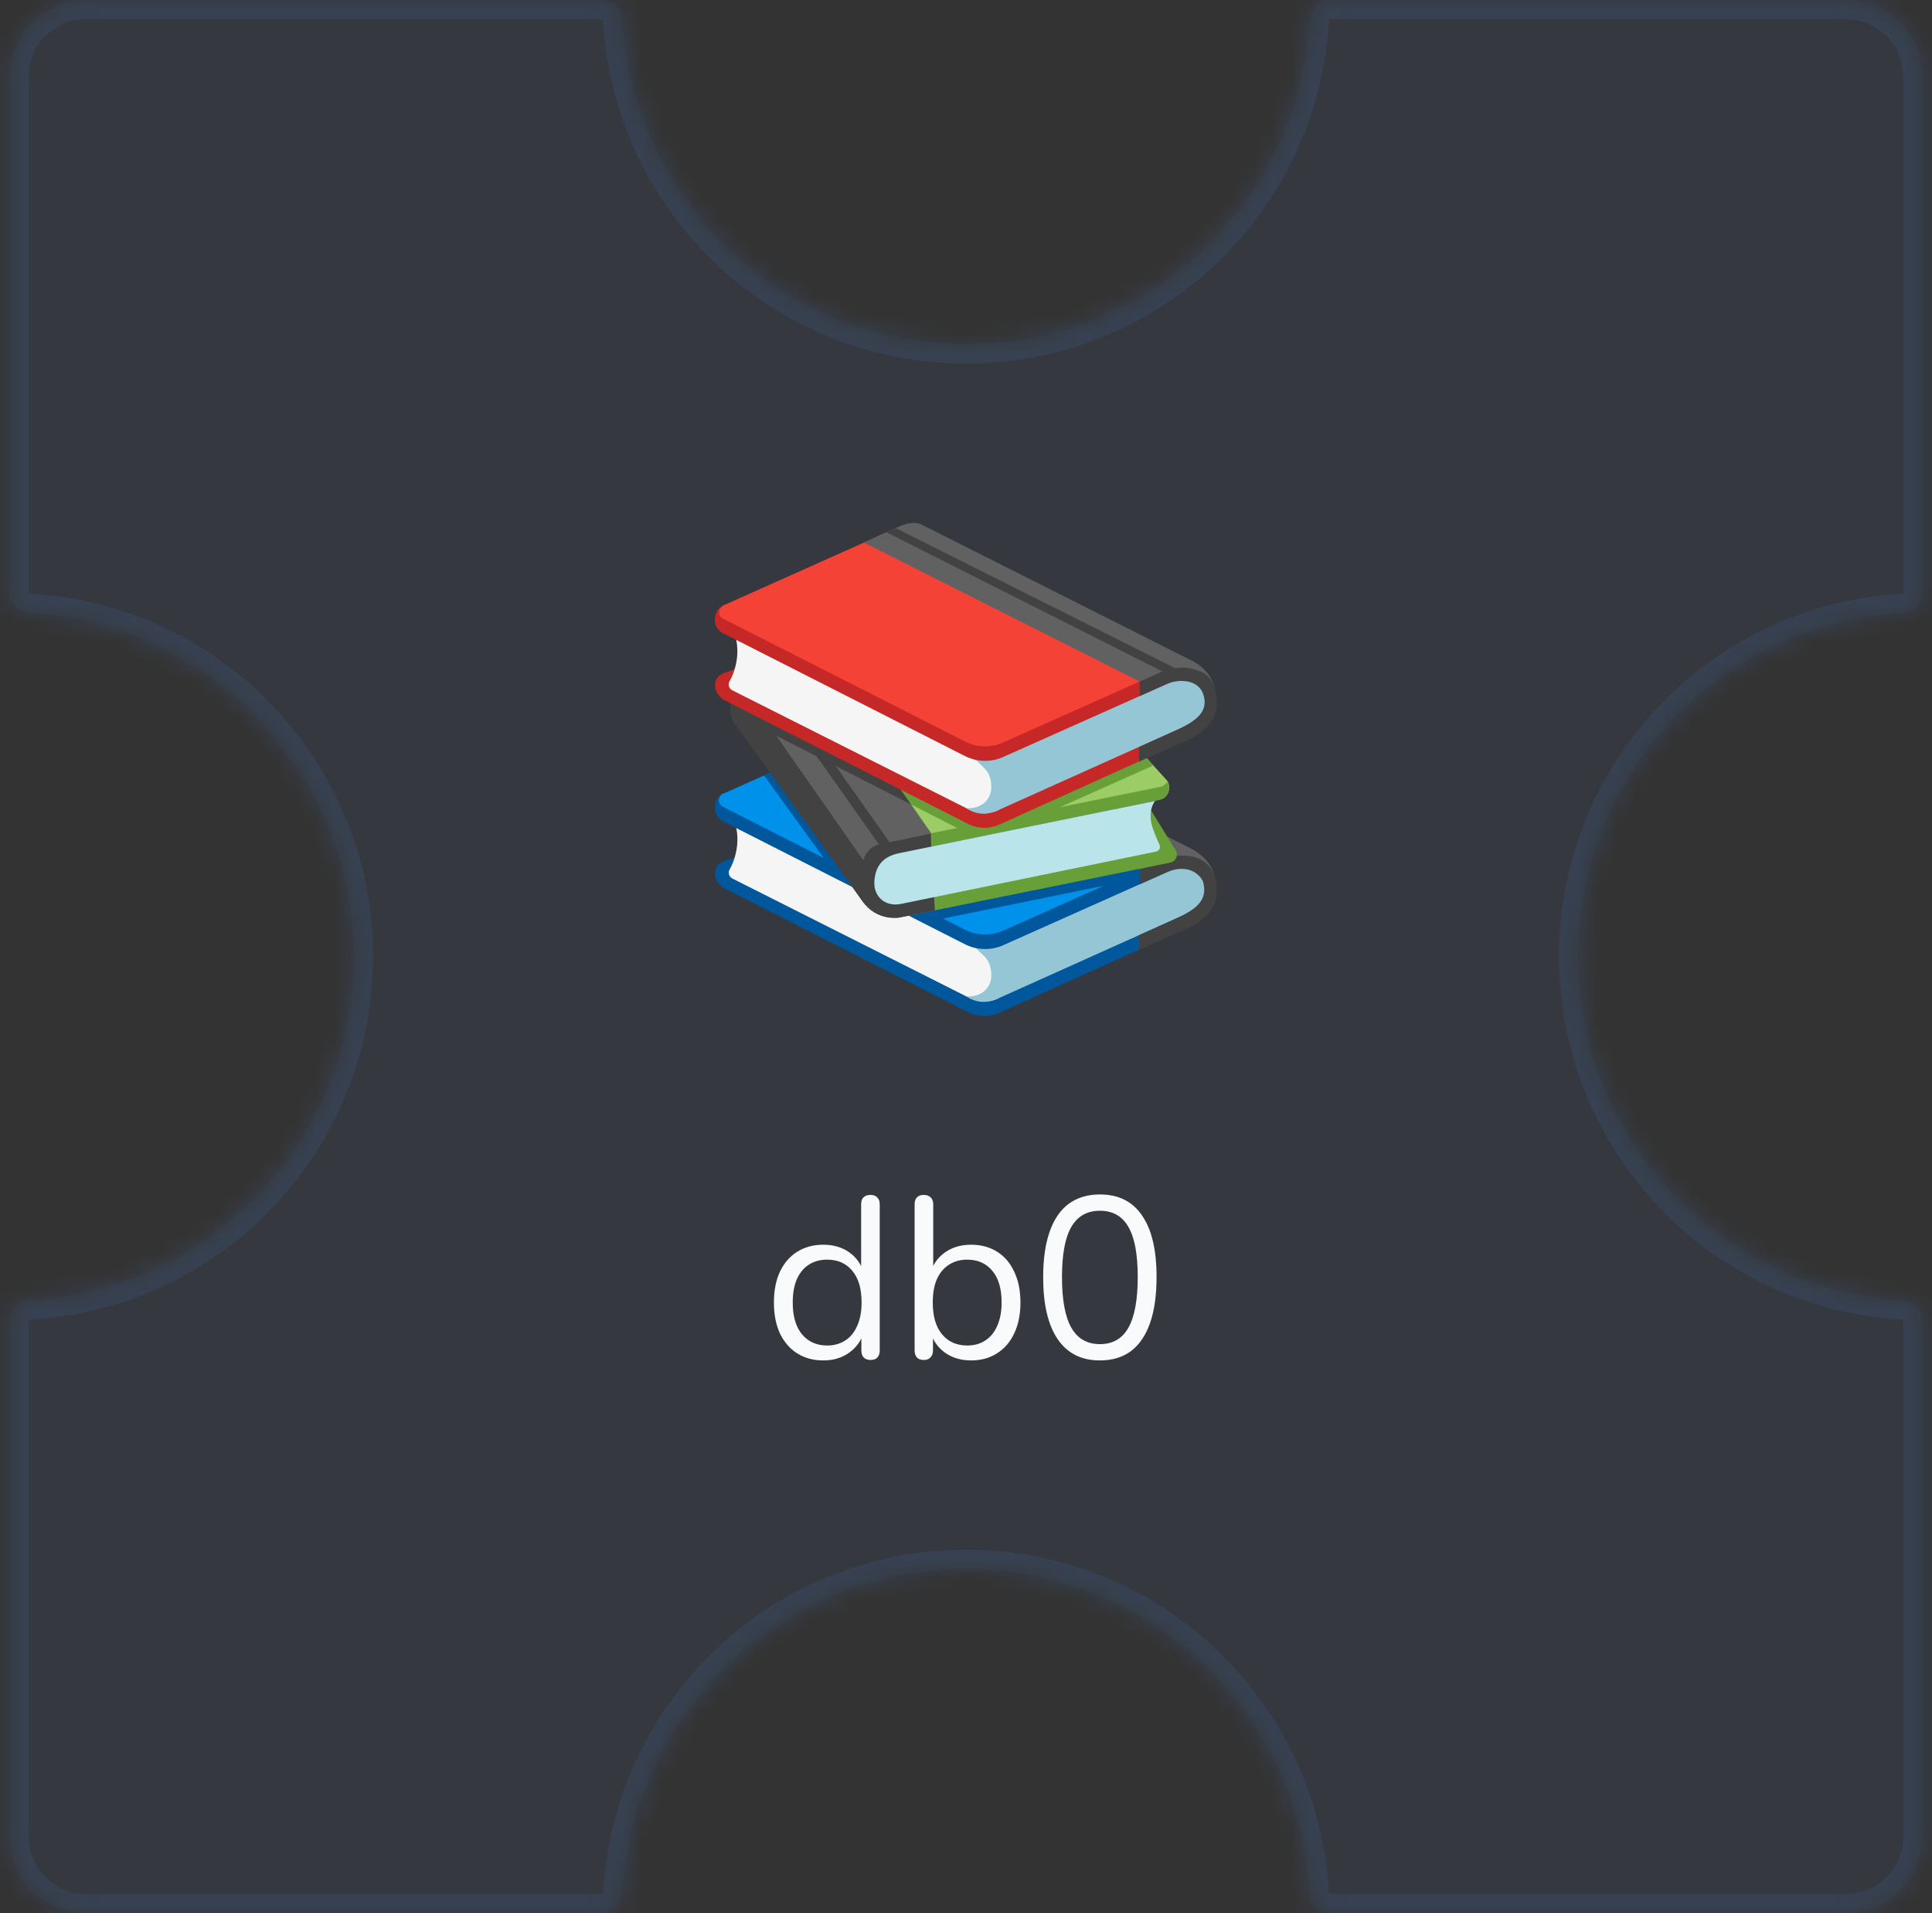 <svg width="101" height="100" viewBox="0 0 101 100" fill="none" xmlns="http://www.w3.org/2000/svg">
<rect x="0" y="0" width="101" height="100" fill="#333333" stroke="none"/>
<mask id="path-1-inside-1_774_11429" fill="white">
<path fill-rule="evenodd" clip-rule="evenodd" d="M69.5 0C68.948 0 68.503 0.448 68.473 1C67.954 10.476 60.106 18 50.5 18C40.894 18 33.046 10.476 32.527 1C32.497 0.448 32.052 0 31.5 0L4.5 0C2.291 0 0.5 1.791 0.5 4L0.5 31C0.5 31.552 0.948 31.997 1.5 32.027C10.976 32.546 18.5 40.394 18.5 50C18.5 59.606 10.976 67.454 1.5 67.973C0.948 68.003 0.5 68.448 0.5 69L0.5 96C0.5 98.209 2.291 100 4.5 100H31.5C32.052 100 32.497 99.552 32.527 99C33.046 89.524 40.894 82 50.5 82C60.106 82 67.954 89.524 68.473 99C68.503 99.552 68.948 100 69.5 100H96.5C98.709 100 100.5 98.209 100.5 96V69C100.5 68.448 100.052 68.003 99.5 67.973C90.024 67.454 82.5 59.606 82.5 50C82.5 40.394 90.024 32.546 99.5 32.027C100.052 31.997 100.5 31.552 100.5 31V4C100.5 1.791 98.709 0 96.5 0L69.5 0Z"/>
</mask>
<path fill-rule="evenodd" clip-rule="evenodd" d="M69.5 0C68.948 0 68.503 0.448 68.473 1C67.954 10.476 60.106 18 50.5 18C40.894 18 33.046 10.476 32.527 1C32.497 0.448 32.052 0 31.5 0L4.5 0C2.291 0 0.5 1.791 0.5 4L0.5 31C0.5 31.552 0.948 31.997 1.5 32.027C10.976 32.546 18.5 40.394 18.5 50C18.5 59.606 10.976 67.454 1.5 67.973C0.948 68.003 0.5 68.448 0.5 69L0.5 96C0.5 98.209 2.291 100 4.5 100H31.5C32.052 100 32.497 99.552 32.527 99C33.046 89.524 40.894 82 50.5 82C60.106 82 67.954 89.524 68.473 99C68.503 99.552 68.948 100 69.5 100H96.5C98.709 100 100.5 98.209 100.5 96V69C100.5 68.448 100.052 68.003 99.5 67.973C90.024 67.454 82.5 59.606 82.5 50C82.5 40.394 90.024 32.546 99.5 32.027C100.052 31.997 100.5 31.552 100.5 31V4C100.5 1.791 98.709 0 96.5 0L69.5 0Z" fill="#374151" fill-opacity="0.4"/>
<path d="M0.5 4H1.5H0.5ZM0.5 96H1.5H0.5ZM99.5 32.027L99.445 31.029L99.5 32.027ZM99.5 67.973L99.445 68.971L99.5 67.973ZM32.527 99L33.526 99.055L32.527 99ZM1.5 67.973L1.445 66.974L1.5 67.973ZM32.527 1L31.529 1.055L32.527 1ZM68.473 99L67.474 99.055L68.473 99ZM68.473 1L67.474 0.945L68.473 1ZM50.5 19C60.64 19 68.924 11.058 69.471 1.055L67.474 0.945C66.984 9.894 59.572 17 50.5 17L50.5 19ZM31.529 1.055C32.077 11.058 40.36 19 50.5 19L50.5 17C41.428 17 34.016 9.894 33.526 0.945L31.529 1.055ZM4.5 1L31.5 1V-1L4.5 -1V1ZM1.5 4C1.5 2.343 2.843 1 4.5 1V-1C1.739 -1 -0.5 1.239 -0.5 4H1.5ZM1.5 31L1.5 4L-0.5 4L-0.5 31L1.5 31ZM1.445 33.026C10.394 33.516 17.5 40.928 17.5 50L19.5 50C19.5 39.86 11.558 31.576 1.555 31.029L1.445 33.026ZM17.5 50C17.5 59.072 10.394 66.484 1.445 66.974L1.555 68.971C11.558 68.424 19.5 60.14 19.5 50L17.5 50ZM1.5 96L1.5 69H-0.5L-0.5 96H1.5ZM4.5 99C2.843 99 1.5 97.657 1.5 96H-0.5C-0.5 98.761 1.739 101 4.5 101L4.5 99ZM31.5 99H4.5L4.5 101H31.5V99ZM50.5 81C40.36 81 32.077 88.942 31.529 98.945L33.526 99.055C34.016 90.106 41.428 83 50.5 83V81ZM69.471 98.945C68.924 88.942 60.64 81 50.5 81V83C59.572 83 66.984 90.106 67.474 99.055L69.471 98.945ZM96.5 99H69.5V101H96.5V99ZM99.5 96C99.5 97.657 98.157 99 96.5 99V101C99.261 101 101.5 98.761 101.5 96H99.5ZM99.5 69V96H101.5V69H99.5ZM81.5 50C81.5 60.14 89.442 68.424 99.445 68.971L99.555 66.974C90.606 66.484 83.5 59.072 83.5 50H81.5ZM99.445 31.029C89.442 31.576 81.5 39.86 81.5 50H83.5C83.5 40.928 90.606 33.516 99.555 33.026L99.445 31.029ZM99.5 4V31H101.5V4L99.5 4ZM96.5 1C98.157 1 99.5 2.343 99.5 4L101.5 4C101.5 1.239 99.261 -1 96.5 -1V1ZM69.5 1L96.5 1V-1L69.5 -1V1ZM99.555 33.026C100.601 32.968 101.5 32.118 101.5 31H99.5C99.5 31.001 99.5 31.001 99.5 31.001C99.5 31 99.5 31 99.5 31C99.5 31 99.499 31.003 99.494 31.008C99.484 31.019 99.467 31.028 99.445 31.029L99.555 33.026ZM101.5 69C101.5 67.882 100.601 67.031 99.555 66.974L99.445 68.971C99.467 68.972 99.484 68.981 99.494 68.992C99.499 68.997 99.5 69 99.5 69C99.5 69 99.5 69 99.5 68.999C99.5 68.999 99.5 68.999 99.5 69H101.5ZM31.5 101C32.618 101 33.468 100.101 33.526 99.055L31.529 98.945C31.528 98.967 31.519 98.984 31.508 98.994C31.503 98.999 31.5 99 31.5 99C31.5 99 31.5 99 31.501 99C31.501 99 31.501 99 31.5 99V101ZM-0.5 31C-0.5 32.118 0.399 32.968 1.445 33.026L1.555 31.029C1.533 31.028 1.516 31.019 1.506 31.008C1.501 31.003 1.5 31 1.5 31C1.5 31 1.5 31 1.5 31.001C1.5 31.001 1.5 31.001 1.5 31L-0.5 31ZM1.445 66.974C0.399 67.031 -0.5 67.882 -0.5 69H1.5C1.5 68.999 1.5 68.999 1.5 68.999C1.5 69 1.5 69 1.5 69C1.5 69 1.501 68.997 1.506 68.992C1.516 68.981 1.533 68.972 1.555 68.971L1.445 66.974ZM33.526 0.945C33.468 -0.101 32.618 -1 31.5 -1V1C31.501 1 31.501 1 31.501 1C31.5 1 31.5 1 31.5 1C31.5 1 31.503 1.001 31.508 1.006C31.519 1.016 31.528 1.033 31.529 1.055L33.526 0.945ZM67.474 99.055C67.531 100.101 68.382 101 69.5 101V99C69.499 99 69.499 99 69.499 99C69.5 99 69.5 99 69.5 99C69.5 99 69.497 98.999 69.492 98.994C69.481 98.984 69.472 98.967 69.471 98.945L67.474 99.055ZM69.471 1.055C69.472 1.033 69.481 1.016 69.492 1.006C69.497 1.001 69.5 1 69.5 1C69.5 1 69.5 1 69.499 1C69.499 1 69.499 1 69.5 1V-1C68.382 -1 67.531 -0.101 67.474 0.945L69.471 1.055Z" fill="#374151" mask="url(#path-1-inside-1_774_11429)"/>
<path d="M43.038 71.108C42.518 71.108 42.062 70.984 41.67 70.736C41.286 70.488 40.986 70.14 40.77 69.692C40.562 69.236 40.458 68.7 40.458 68.084C40.458 67.46 40.562 66.924 40.77 66.476C40.986 66.02 41.286 65.672 41.67 65.432C42.062 65.184 42.518 65.06 43.038 65.06C43.566 65.06 44.018 65.192 44.394 65.456C44.77 65.72 45.022 66.076 45.15 66.524H45.018V62.948C45.018 62.788 45.058 62.668 45.138 62.588C45.226 62.5 45.35 62.456 45.51 62.456C45.662 62.456 45.778 62.5 45.858 62.588C45.946 62.668 45.99 62.788 45.99 62.948V70.58C45.99 70.74 45.95 70.864 45.87 70.952C45.79 71.04 45.67 71.084 45.51 71.084C45.358 71.084 45.238 71.04 45.15 70.952C45.07 70.864 45.03 70.74 45.03 70.58V69.44L45.162 69.608C45.034 70.064 44.778 70.428 44.394 70.7C44.018 70.972 43.566 71.108 43.038 71.108ZM43.242 70.328C43.602 70.328 43.918 70.24 44.19 70.064C44.462 69.888 44.67 69.632 44.814 69.296C44.966 68.96 45.042 68.556 45.042 68.084C45.042 67.356 44.878 66.8 44.55 66.416C44.23 66.032 43.794 65.84 43.242 65.84C42.874 65.84 42.554 65.928 42.282 66.104C42.018 66.272 41.81 66.524 41.658 66.86C41.514 67.188 41.442 67.596 41.442 68.084C41.442 68.804 41.606 69.36 41.934 69.752C42.262 70.136 42.698 70.328 43.242 70.328ZM50.766 71.108C50.238 71.108 49.782 70.972 49.398 70.7C49.022 70.428 48.77 70.064 48.642 69.608L48.774 69.476V70.58C48.774 70.74 48.73 70.864 48.642 70.952C48.562 71.04 48.446 71.084 48.294 71.084C48.134 71.084 48.014 71.04 47.934 70.952C47.854 70.864 47.814 70.74 47.814 70.58V62.948C47.814 62.788 47.854 62.668 47.934 62.588C48.014 62.5 48.134 62.456 48.294 62.456C48.446 62.456 48.566 62.5 48.654 62.588C48.742 62.668 48.786 62.788 48.786 62.948V66.524H48.642C48.778 66.076 49.034 65.72 49.41 65.456C49.786 65.192 50.238 65.06 50.766 65.06C51.294 65.06 51.75 65.184 52.134 65.432C52.518 65.672 52.814 66.02 53.022 66.476C53.238 66.924 53.346 67.46 53.346 68.084C53.346 68.7 53.238 69.236 53.022 69.692C52.814 70.14 52.514 70.488 52.122 70.736C51.738 70.984 51.286 71.108 50.766 71.108ZM50.562 70.328C50.93 70.328 51.246 70.24 51.51 70.064C51.782 69.888 51.99 69.632 52.134 69.296C52.286 68.96 52.362 68.556 52.362 68.084C52.362 67.356 52.198 66.8 51.87 66.416C51.55 66.032 51.114 65.84 50.562 65.84C50.202 65.84 49.886 65.928 49.614 66.104C49.342 66.272 49.13 66.524 48.978 66.86C48.834 67.188 48.762 67.596 48.762 68.084C48.762 68.804 48.926 69.36 49.254 69.752C49.582 70.136 50.018 70.328 50.562 70.328ZM57.498 71.108C56.53 71.108 55.794 70.736 55.29 69.992C54.786 69.248 54.534 68.172 54.534 66.764C54.534 65.82 54.646 65.028 54.87 64.388C55.094 63.74 55.426 63.252 55.866 62.924C56.314 62.596 56.858 62.432 57.498 62.432C58.474 62.432 59.21 62.8 59.706 63.536C60.21 64.264 60.462 65.336 60.462 66.752C60.462 67.696 60.35 68.492 60.126 69.14C59.902 69.788 59.57 70.28 59.13 70.616C58.69 70.944 58.146 71.108 57.498 71.108ZM57.498 70.256C58.17 70.256 58.666 69.972 58.986 69.404C59.314 68.828 59.478 67.944 59.478 66.752C59.478 65.552 59.314 64.676 58.986 64.124C58.666 63.564 58.17 63.284 57.498 63.284C56.834 63.284 56.338 63.564 56.01 64.124C55.682 64.684 55.518 65.56 55.518 66.752C55.518 67.944 55.682 68.828 56.01 69.404C56.338 69.972 56.834 70.256 57.498 70.256Z" fill="#F9FAFB"/>
<path d="M62.319 48.383L52.313 52.906C51.697 53.197 51.053 53.169 50.463 52.828L37.832 46.414C37.471 46.182 37.364 45.843 37.386 45.606C37.408 45.37 37.462 45.114 38.097 44.931L39.033 44.585L51.703 51.491L60.707 47.812L62.319 48.383Z" fill="#01579B"/>
<path d="M52.193 52.182C51.943 52.3 51.668 52.356 51.392 52.346C51.116 52.336 50.846 52.26 50.605 52.125L38.274 45.913C38.099 45.817 38.047 45.596 38.152 45.425C38.423 44.977 38.922 43.559 38.099 42.382L52.025 49.087L52.193 52.182Z" fill="#F5F5F5"/>
<path d="M61.785 47.871L52.193 52.182C51.876 52.32 51.244 52.565 50.515 52.075C51.091 52.117 51.495 51.878 51.703 51.491C51.907 51.115 51.845 50.498 51.598 50.15C51.447 49.94 51.042 49.605 50.865 49.417L61.241 45.359C62.159 44.981 63.021 45.547 63.159 46.236C63.312 47.015 62.319 47.652 61.785 47.871Z" fill="#94C6D6"/>
<path d="M62.264 45.023L52.362 49.441C51.738 49.688 51.04 49.656 50.443 49.354L37.791 42.927C37.668 42.866 37.487 42.697 37.414 42.468C37.296 42.085 37.445 41.603 37.893 41.45L51.605 48.439L60.993 44.421L62.264 45.023Z" fill="#01579B"/>
<path d="M63.01 45.663L61.932 45.272L59.709 45.401L52.364 48.68C51.74 48.927 51.042 48.894 50.445 48.593L37.791 42.168C37.465 42.002 37.535 41.518 37.893 41.45L47.013 37.371C47.273 37.322 47.54 37.351 47.783 37.454L60.797 43.657C60.797 43.657 62.864 45.073 63.01 45.663Z" fill="#0091EA"/>
<path d="M59.585 45.464C59.585 45.464 60.954 44.928 62.03 44.977C63.107 45.025 63.481 45.779 63.481 45.779C63.277 44.854 62.321 44.382 62.321 44.382L48.102 37.222C48.004 37.18 47.641 37.095 47.083 37.325C46.633 37.511 45.16 38.2 45.16 38.2L59.585 45.464Z" fill="#616161"/>
<path d="M63.542 45.954C63.439 45.545 63.185 45.108 62.717 44.896C62.1 44.618 61.221 44.69 60.659 44.983L59.585 45.46V46.217L60.943 45.613C62.264 45.025 62.851 45.906 62.901 46.114C63.111 46.961 62.704 47.451 61.503 48.002L59.552 48.881V49.643L61.796 48.643C62.789 48.245 63.922 47.497 63.542 45.954Z" fill="#424242"/>
<path d="M43.721 45.755L39.943 40.534L40.536 40.269L44.786 46.11L43.721 45.755ZM48.566 48.161L47.892 47.628L59.585 45.241V45.624L57.946 46.245L48.566 48.161Z" fill="#01579B"/>
<path d="M39.737 36.102L54.505 33.634L60.956 40.737C61.282 41.081 61.105 41.649 60.641 41.743L45.394 44.872L39.737 36.102Z" fill="#9CCC65"/>
<path d="M60.641 41.131L45.499 44.198L45.451 44.92L60.641 41.805C61.07 41.715 61.249 41.225 61.015 40.879C60.932 41.002 60.805 41.098 60.641 41.131ZM61.457 44.441C61.617 44.694 61.472 45.029 61.179 45.088L47.241 47.914C46.403 48.087 45.58 47.538 45.506 46.685C45.443 45.963 45.93 45.309 46.641 45.16L60.046 42.15L61.457 44.441Z" fill="#689F38"/>
<path d="M48.66 43.522L43.108 35.577L39.941 36.415C39.208 37.143 39.482 38.34 39.482 38.34C39.482 38.34 44.331 46.123 45.097 47.118C45.862 48.114 46.98 47.958 46.98 47.958L48.868 47.578L48.671 44.056L48.66 43.522Z" fill="#616161"/>
<path d="M48.66 43.574L45.994 44.126C45.265 44.29 45.134 44.974 45.134 44.974L38.696 35.75C38.696 35.75 37.78 36.859 38.388 37.801L45.097 47.118C45.83 48.161 46.98 47.967 46.98 47.967L48.868 47.586L48.673 44.134L48.66 43.574Z" fill="#424242"/>
<path d="M60.617 44.156C60.685 44.305 60.597 44.478 60.438 44.511L47.109 47.245C46.272 47.418 45.679 46.862 45.709 46.105C45.749 45.149 46.285 44.745 46.993 44.598L60.388 41.862C60.388 41.862 59.932 42.373 60.28 43.332C60.398 43.662 60.525 43.955 60.617 44.156Z" fill="#B9E4EA"/>
<path d="M46.39 44.309L40.678 36.229" stroke="#424242" stroke-width="0.518" stroke-miterlimit="10"/>
<path d="M46.838 40.864L39.492 37.163L39.195 37.749L47.682 42.074L46.838 40.864Z" fill="#424242"/>
<path d="M60.298 40.007L59.76 39.416L51.484 43.213L46.838 40.914L47.63 42.047L50.708 43.62L53 43.268L60.298 40.007Z" fill="#689F38"/>
<path d="M62.317 38.545L52.313 43.069C51.697 43.36 51.053 43.331 50.463 42.99L37.832 36.577C37.471 36.345 37.364 36.006 37.386 35.769C37.408 35.533 37.462 35.277 38.097 35.093L38.69 34.875L51.666 41.242L62.203 36.883L62.317 38.545Z" fill="#C62828"/>
<path d="M52.191 42.345C51.941 42.462 51.666 42.519 51.39 42.509C51.114 42.499 50.844 42.423 50.603 42.288L38.272 36.076C38.097 35.979 38.044 35.758 38.149 35.588C38.421 35.139 38.919 33.722 38.097 32.545L51.712 39.471L52.191 42.345Z" fill="#F5F5F5"/>
<path d="M61.783 38.033L52.191 42.345C51.874 42.483 51.242 42.728 50.513 42.238C51.088 42.279 51.493 42.041 51.701 41.654C51.904 41.278 51.843 40.661 51.596 40.313C51.445 40.103 51.04 39.768 50.863 39.58L61.238 35.522C62.157 35.144 63.019 35.71 63.157 36.399C63.31 37.178 62.317 37.815 61.783 38.033Z" fill="#94C6D6"/>
<path d="M62.264 35.185L52.362 39.604C51.738 39.851 51.04 39.819 50.443 39.517L37.788 33.09C37.657 33.024 37.46 32.856 37.397 32.617C37.303 32.263 37.425 31.797 37.891 31.613L49.487 29.157L62.264 35.185Z" fill="#C62828"/>
<path d="M63.008 35.826L61.93 35.435L59.707 35.564L52.362 38.843C51.738 39.09 51.04 39.057 50.443 38.755L37.788 32.328C37.462 32.162 37.578 31.723 37.891 31.611L47.013 27.534C47.273 27.485 47.54 27.514 47.783 27.617L60.797 33.82C60.797 33.82 62.862 35.233 63.008 35.826Z" fill="#F44336"/>
<path d="M59.585 35.625C59.585 35.625 60.724 35.225 61.801 35.273C62.877 35.321 63.483 35.94 63.483 35.94C63.262 34.951 62.323 34.542 62.323 34.542L48.105 27.383C48.006 27.341 47.643 27.256 47.085 27.485C46.635 27.671 45.163 28.36 45.163 28.36L59.585 35.625Z" fill="#616161"/>
<path d="M60.886 35.157L46.337 27.818L46.818 27.601L61.615 35.017L60.886 35.157Z" fill="#424242"/>
<path d="M63.54 36.117C63.437 35.708 63.264 35.312 62.776 35.106C62.153 34.844 61.584 34.789 60.657 35.146L59.583 35.623V36.38L60.941 35.776C61.63 35.452 62.645 35.522 62.899 36.277C63.177 37.104 62.702 37.613 61.501 38.165L59.55 39.044V39.805L61.794 38.806C62.789 38.407 63.922 37.659 63.54 36.117Z" fill="#424242"/>
</svg>
